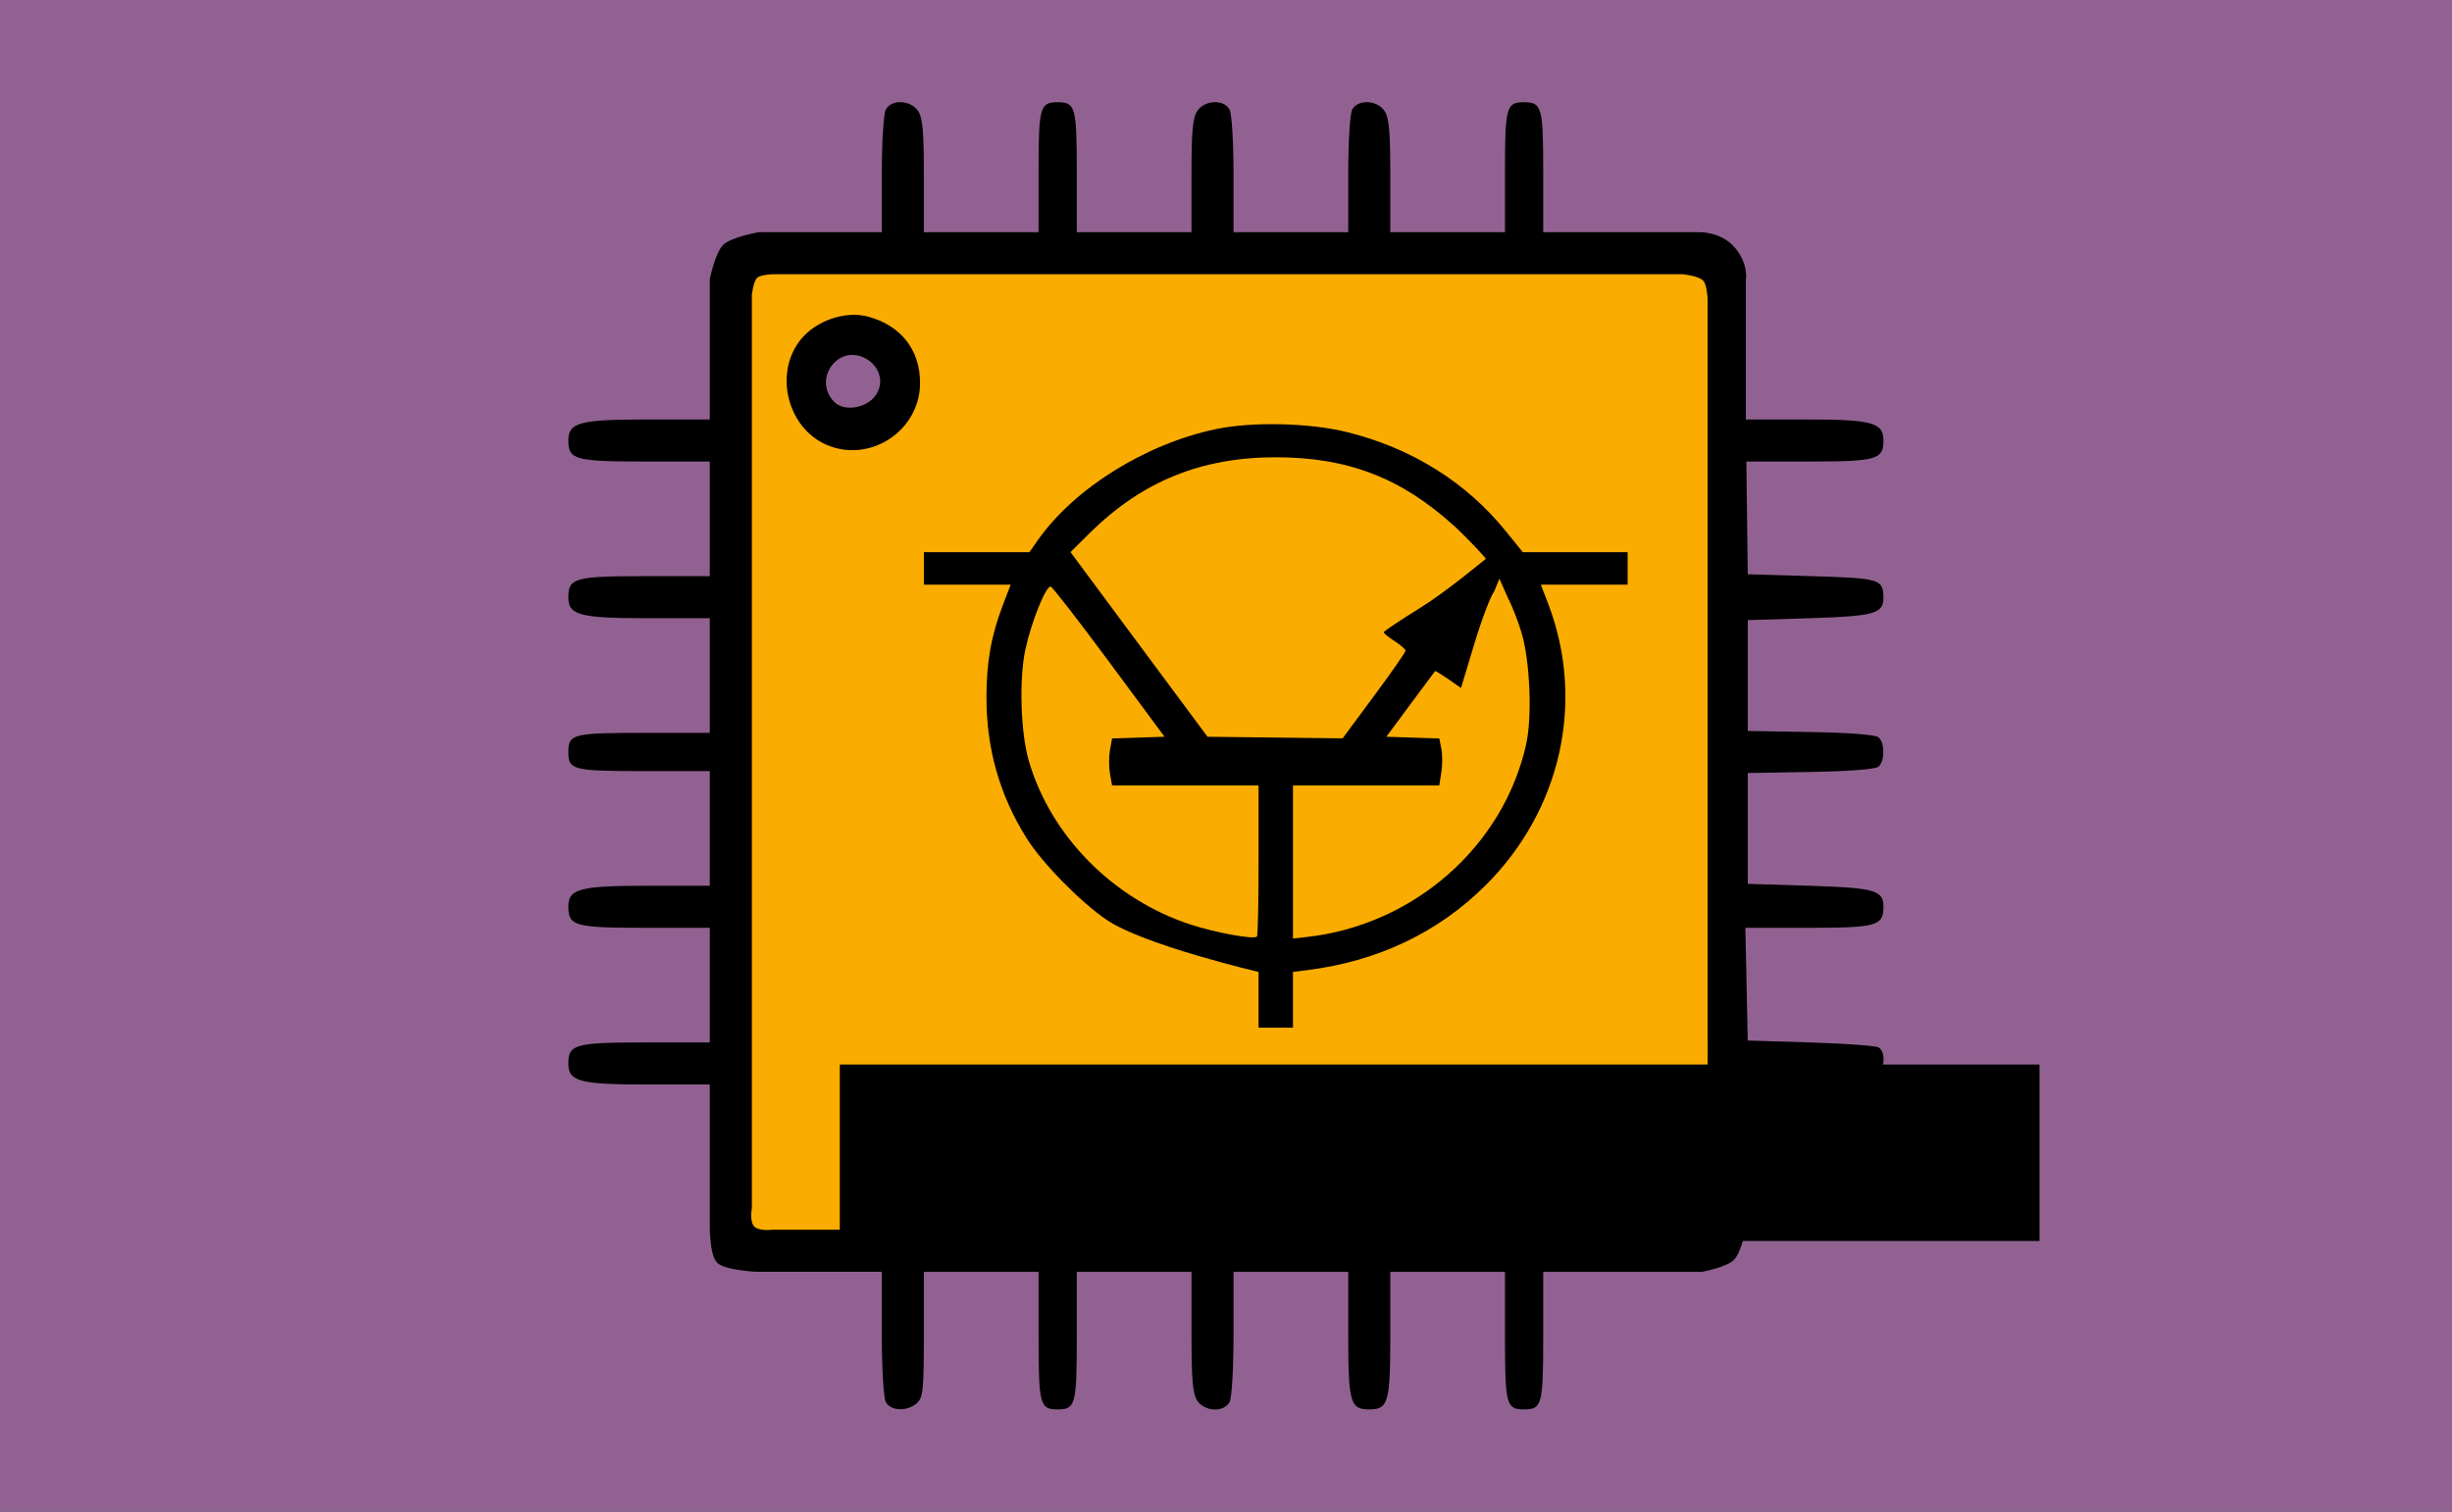 <?xml version="1.0" encoding="UTF-8" standalone="no"?>
<!-- Created with Inkscape (http://www.inkscape.org/) -->

<svg
   width="600"
   height="370"
   viewBox="0 0 158.75 97.896"
   version="1.1"
   id="svg8"
   inkscape:version="1.4.2 (f4327f4, 2025-05-13)"
   sodipodi:docname="argomento-iti-elettronica.svg"
   inkscape:export-filename="C:\Users\Tommaso\Desktop\Scuola\ASL\loghi\Bannerone\Elettronica.png"
   inkscape:export-xdpi="96"
   inkscape:export-ydpi="96"
   xmlns:inkscape="http://www.inkscape.org/namespaces/inkscape"
   xmlns:sodipodi="http://sodipodi.sourceforge.net/DTD/sodipodi-0.dtd"
   xmlns="http://www.w3.org/2000/svg"
   xmlns:svg="http://www.w3.org/2000/svg"
   xmlns:rdf="http://www.w3.org/1999/02/22-rdf-syntax-ns#"
   xmlns:cc="http://creativecommons.org/ns#"
   xmlns:dc="http://purl.org/dc/elements/1.1/">
  <rect x="0" y="0" width="158.75" height="97.896" fill="#333333" stroke="none"/>
  <defs
     id="defs2" />
  <sodipodi:namedview
     id="base"
     pagecolor="#ffffff"
     bordercolor="#666666"
     borderopacity="1.0"
     inkscape:pageopacity="0.0"
     inkscape:pageshadow="2"
     inkscape:zoom="0.87161314"
     inkscape:cx="497.92733"
     inkscape:cy="390.65496"
     inkscape:document-units="mm"
     inkscape:current-layer="layer1"
     showgrid="false"
     inkscape:measure-start="362.645,7.07107"
     inkscape:measure-end="384.868,844.488"
     inkscape:window-width="2560"
     inkscape:window-height="1369"
     inkscape:window-x="-8"
     inkscape:window-y="-8"
     inkscape:window-maximized="1"
     inkscape:showpageshadow="2"
     inkscape:pagecheckerboard="0"
     inkscape:deskcolor="#d1d1d1" />
  <rect
     inkscape:export-ydpi="96"
     inkscape:export-xdpi="96"
     inkscape:export-filename="C:\Users\Tommaso\Desktop\Scuola\ASL\loghi\Bannerone\Elettronica.png"
     ry="0.023"
     y="8.2907412e-08"
     x="-2.3709259e-07"
     height="97.896"
     width="158.75"
     id="rect4547"
     style="display:inline;opacity:1;fill:#916291;fill-opacity:1;stroke:#000000;stroke-width:0;stroke-linecap:round;stroke-linejoin:round;stroke-miterlimit:4;stroke-dasharray:none;stroke-opacity:1;paint-order:stroke fill markers" />
  <g
     inkscape:label="Livello 1"
     inkscape:groupmode="layer"
     id="layer1"
     style="display:inline">
    <g
       id="g6376"
       transform="matrix(0.633,0,0,0.633,12.223,-43.163)">
      <g
         inkscape:groupmode="layer"
         id="layer3"
         inkscape:label="chip"
         style="display:inline"
         transform="matrix(1.203,0,0,1.203,10.5,51.5)">
        <flowRoot
           xml:space="preserve"
           id="flowRoot4496"
           style="font-style:normal;font-variant:normal;font-weight:normal;font-stretch:normal;font-size:40px;line-height:1.25;font-family:Ubuntu-Title;-inkscape-font-specification:Ubuntu-Title;letter-spacing:0px;word-spacing:0px;fill:#000000;fill-opacity:1;stroke:none"><flowRegion
             id="flowRegion4498"
             style="font-style:normal;font-variant:normal;font-weight:normal;font-stretch:normal;font-family:Ubuntu-Title;-inkscape-font-specification:Ubuntu-Title"><rect
               id="rect4500"
               width="498.571"
               height="120"
               x="137.143"
               y="783.948"
               style="font-style:normal;font-variant:normal;font-weight:normal;font-stretch:normal;font-family:Ubuntu-Title;-inkscape-font-specification:Ubuntu-Title" /></flowRegion><flowPara
             id="flowPara4502" /></flowRoot>
      </g>
      <g
         id="g5179">
        <g
           id="g5070"
           transform="matrix(0.998,0,0,0.998,1.846,11.068)">
          <path
             sodipodi:nodetypes="ccscscccccccsscc"
             inkscape:connector-curvature="0"
             id="path4567"
             d="m 54.691,182.677 c -0.316,-0.316 0.606,-96.414 0.921,-97.236 0.208,-0.541 5.621,-0.645 49.138,-0.645 40.047,0 49.093,-0.169 49.448,0.258 0.312,0.376 -0.361,14.452 -0.199,49.723 l 0.225,49.049 -49.167,-0.046 c -26.626,0.053 -49.753,0.454 -49.893,0.315 z m 13.943,-80.66 c 1.303,-0.492 2.65,-1.563 3.366,-2.934 0.864,-1.653 0.548,-4.588 -0.468,-6.096 -2.962,-4.396 -7.886,-4.349 -10.849,0.047 -1.142,1.694 -0.889,4.246 0.213,6.523 1.418,2.93 4.493,3.686 7.738,2.459 z"
             style="display:inline;opacity:1;fill:#fbac00;fill-opacity:1;stroke:#ffffff;stroke-width:0.001;stroke-linecap:round;stroke-linejoin:round;stroke-miterlimit:4;stroke-dasharray:none;stroke-opacity:1;paint-order:stroke fill markers" />
          <g
             transform="translate(9.964,-53.924)"
             id="g4523"
             style="display:inline;opacity:1;fill:#000000;fill-opacity:1">
            <path
               style="display:inline;fill:#000000;fill-opacity:1;stroke:none;stroke-width:6.737;stroke-miterlimit:4;stroke-dasharray:none;stroke-opacity:1"
               d="m 59.617,254.88 c -0.231,-0.432 -0.406,-3.463 -0.406,-7.053 v -6.295 h -6.378 -6.378 c 0,0 -3.313,-0.12 -4.126,-0.94 -0.813,-0.82 -0.749,-3.979 -0.749,-3.979 v -7.14 -7.14 h -6.378 c -6.954,0 -8.119,-0.309 -8.119,-2.149 0,-1.973 0.682,-2.161 7.864,-2.161 h 6.633 v -5.877 -5.877 h -6.633 c -7.182,0 -7.864,-0.187 -7.864,-2.161 0,-1.841 1.166,-2.149 8.119,-2.149 h 6.378 v -5.877 -5.877 h -6.778 c -7.26,0 -7.719,-0.116 -7.719,-1.959 0,-1.843 0.459,-1.959 7.719,-1.959 h 6.778 v -5.877 -5.877 h -6.378 c -6.954,0 -8.119,-0.309 -8.119,-2.149 0,-1.973 0.682,-2.161 7.864,-2.161 h 6.633 v -5.877 -5.877 h -6.633 c -7.182,0 -7.864,-0.187 -7.864,-2.161 0,-1.841 1.166,-2.149 8.119,-2.149 h 6.378 v -7.186 -7.186 c 0,0 0.55,-2.734 1.387,-3.538 0.838,-0.804 3.638,-1.288 3.638,-1.288 h 6.303 6.303 v -5.903 c 0,-3.32 0.177,-6.235 0.406,-6.661 0.573,-1.071 2.511,-1.005 3.294,0.113 0.485,0.693 0.61,2.055 0.61,6.661 v 5.79 h 5.877 5.877 v -6.191 c 0,-6.636 0.136,-7.131 1.959,-7.131 1.823,0 1.959,0.495 1.959,7.131 v 6.191 h 5.877 5.877 v -5.79 c 0,-4.606 0.125,-5.968 0.61,-6.661 0.783,-1.118 2.721,-1.184 3.294,-0.113 0.228,0.426 0.406,3.341 0.406,6.661 v 5.903 h 5.877 5.877 v -5.903 c 0,-3.32 0.177,-6.235 0.406,-6.661 0.573,-1.071 2.511,-1.005 3.294,0.113 0.485,0.693 0.61,2.055 0.61,6.661 v 5.79 h 5.877 5.877 v -6.191 c 0,-6.636 0.136,-7.131 1.959,-7.131 1.823,0 1.959,0.495 1.959,7.131 v 6.191 h 7.946 7.946 c 0,0 2.301,-0.121 3.751,1.584 1.449,1.705 1.125,3.335 1.125,3.335 v 7.14 7.14 h 6.182 c 6.744,0 7.923,0.32 7.923,2.149 0,1.963 -0.701,2.161 -7.642,2.161 h -6.41 l 0.071,5.779 0.071,5.779 6.578,0.196 c 6.981,0.208 7.312,0.307 7.325,2.205 0.012,1.639 -0.922,1.898 -7.595,2.105 l -6.308,0.196 v 5.681 5.681 l 6.437,0.108 c 3.934,0.066 6.638,0.275 6.955,0.538 0.669,0.555 0.669,2.464 0,3.018 -0.317,0.263 -3.02,0.472 -6.955,0.538 l -6.437,0.108 v 5.681 5.681 l 6.308,0.196 c 6.729,0.209 7.601,0.458 7.601,2.175 0,1.937 -0.714,2.135 -7.692,2.135 h -6.46 l 0.121,5.779 0.121,5.779 6.465,0.196 c 3.556,0.108 6.685,0.339 6.955,0.513 0.821,0.531 0.584,2.511 -0.381,3.187 -0.699,0.49 -2.093,0.61 -7.066,0.61 h -6.195 l 0.044,7.304 0.044,7.304 c 0,0 -0.515,2.597 -1.272,3.363 -0.757,0.765 -3.271,1.229 -3.271,1.229 h -8.142 -8.142 v 6.582 c 0,7.052 -0.123,7.523 -1.959,7.523 -1.836,0 -1.959,-0.471 -1.959,-7.523 v -6.582 h -5.877 -5.877 v 6.437 c 0,6.966 -0.197,7.668 -2.155,7.668 -1.958,0 -2.155,-0.702 -2.155,-7.668 v -6.437 h -5.877 -5.877 v 6.295 c 0,3.59 -0.174,6.62 -0.406,7.053 -0.573,1.071 -2.511,1.005 -3.294,-0.113 -0.489,-0.699 -0.61,-2.092 -0.61,-7.053 v -6.182 h -5.877 -5.877 v 6.582 c 0,7.052 -0.123,7.523 -1.959,7.523 -1.836,0 -1.959,-0.471 -1.959,-7.523 v -6.582 h -5.877 -5.877 v 6.404 c 0,5.707 -0.078,6.475 -0.717,7.053 -0.983,0.889 -2.685,0.831 -3.188,-0.109 z M 143.476,236.887 c 0.507,-0.493 0.367,-1.77 0.367,-1.77 V 188.446 141.774 c 0,0 -0.071,-1.439 -0.441,-1.834 -0.494,-0.526 -2.143,-0.671 -2.143,-0.671 H 94.674 48.088 c 0,0 -1.295,0.027 -1.662,0.378 -0.366,0.351 -0.536,1.728 -0.536,1.728 v 46.825 46.825 c 0,0 -0.254,1.383 0.265,1.887 0.481,0.467 1.841,0.311 1.841,0.311 h 46.825 46.825 c 0,0 1.316,0.165 1.83,-0.335 z M 53.523,156.747 c -4.006,-1.746 -5.378,-7.345 -2.636,-10.765 1.564,-1.951 4.574,-2.988 6.886,-2.373 3.389,0.901 5.357,3.402 5.357,6.808 0,4.898 -5.132,8.28 -9.607,6.33 z m 5.01,-4.997 c 0.954,-1.284 0.532,-2.989 -0.947,-3.823 -2.84,-1.602 -5.543,2.141 -3.223,4.461 0.975,0.975 3.227,0.63 4.17,-0.638 z"
               id="path4627"
               inkscape:connector-curvature="0"
               sodipodi:nodetypes="cscccscccssscccssscccssscccssscccssscccscccsccscccssscccsccscccsccscccsssccczcccssscccscccccccccccccssccccccscccscccssscccssscccsccscccssscccscccscccscccscccscccscscsccccc" />
          </g>
          <flowRoot
             xml:space="preserve"
             id="flowRoot5752"
             style="font-style:normal;font-variant:normal;font-weight:normal;font-stretch:normal;font-size:26.667px;line-height:1.25;font-family:Ubuntu-Title;-inkscape-font-specification:Ubuntu-Title;letter-spacing:0px;word-spacing:0px;fill:#000000;fill-opacity:1;stroke:none"
             transform="matrix(0.5,0,0,0.5,-90.632,-165.4)"><flowRegion
               id="flowRegion5754"><rect
                 id="rect5756"
                 width="245.907"
                 height="36.182"
                 x="311"
                 y="663.52" /></flowRegion><flowPara
               id="flowPara5758"
               style="font-style:normal;font-variant:normal;font-weight:normal;font-stretch:normal;font-size:21.333px;font-family:sans-serif;-inkscape-font-specification:sans-serif">110111011101 </flowPara></flowRoot>
          <path
             style="display:inline;fill:#000000;stroke-width:0.312"
             d="m 141.162,117.169 h -4.448 l 0.738,1.922 c 3.841,9.994 1.36,21.183 -6.41,28.909 -4.854,4.826 -11.033,7.77 -18.208,8.675 l -1.523,0.192 v 2.858 2.858 h -1.763 -1.763 v -2.858 -2.858 c 0,0 -11.693,-2.727 -15.548,-5.325 -2.647,-1.784 -6.604,-5.807 -8.188,-8.326 -2.796,-4.445 -4.151,-9.18 -4.151,-14.509 0,-3.611 0.491,-6.35 1.705,-9.509 l 0.779,-2.028 h -4.448 -4.448 v -1.665 -1.665 h 5.407 5.407 l 0.846,-1.207 c 3.724,-5.316 11.022,-9.879 18.234,-11.403 3.72,-0.786 9.609,-0.655 13.466,0.299 6.641,1.642 12.221,5.132 16.315,10.202 l 1.703,2.109 h 5.372 5.372 v 1.665 1.665 z m -6.433,4.89 c -0.373,-1.224 -1.011,-2.841 -1.416,-3.595 l -0.844,-1.906 -0.536,1.309 c -0.354,0.425 -1.264,2.824 -2.022,5.331 l -1.378,4.559 -1.296,-0.9 c -0.713,-0.495 -1.326,-0.868 -1.362,-0.828 -0.037,0.04 -1.175,1.57 -2.529,3.402 l -2.463,3.33 2.713,0.087 2.713,0.087 0.211,1.063 c 0.116,0.584 0.115,1.669 -0.002,2.411 l -0.214,1.348 h -7.496 -7.496 v 7.843 7.843 l 1.362,-0.149 c 11.003,-1.207 20.206,-9.28 22.541,-19.775 0.629,-2.828 0.384,-8.606 -0.486,-11.459 z m -6.959,-10.964 c -5.4,-4.889 -10.867,-6.985 -18.221,-6.985 -7.623,0 -13.68,2.46 -19.013,7.72 l -2.024,1.997 1.627,2.2 c 0.895,1.21 4.055,5.47 7.022,9.467 l 5.394,7.266 6.923,0.082 6.923,0.081 3.226,-4.36 c 1.774,-2.398 3.225,-4.478 3.223,-4.623 -8.4e-4,-0.145 -0.506,-0.587 -1.122,-0.983 -0.616,-0.396 -1.117,-0.805 -1.114,-0.908 0.002,-0.103 1.656,-1.21 3.673,-2.459 2.818,-1.745 6.789,-5.075 6.789,-5.075 -0.139,-0.25 -2.099,-2.329 -3.305,-3.421 z m -27.489,26.661 h -7.505 l -0.217,-1.211 c -0.119,-0.666 -0.12,-1.751 -0.002,-2.411 l 0.215,-1.2 2.69,-0.087 2.69,-0.087 -5.681,-7.676 c -3.125,-4.222 -5.821,-7.696 -5.993,-7.72 -0.495,-0.071 -1.992,3.655 -2.59,6.447 -0.653,3.048 -0.491,8.495 0.338,11.371 2.226,7.725 8.661,14.247 16.61,16.835 2.58,0.84 6.458,1.542 6.789,1.23 0.088,-0.084 0.161,-3.603 0.161,-7.822 v -7.67 z"
             id="path5773"
             inkscape:connector-curvature="0"
             sodipodi:nodetypes="ccccccccccccccsccccccccccccccccccccccccccccccccccccccccccsccccccccccccccccccccccccccccscc" />
        </g>
      </g>
    </g>
  </g>
</svg>
